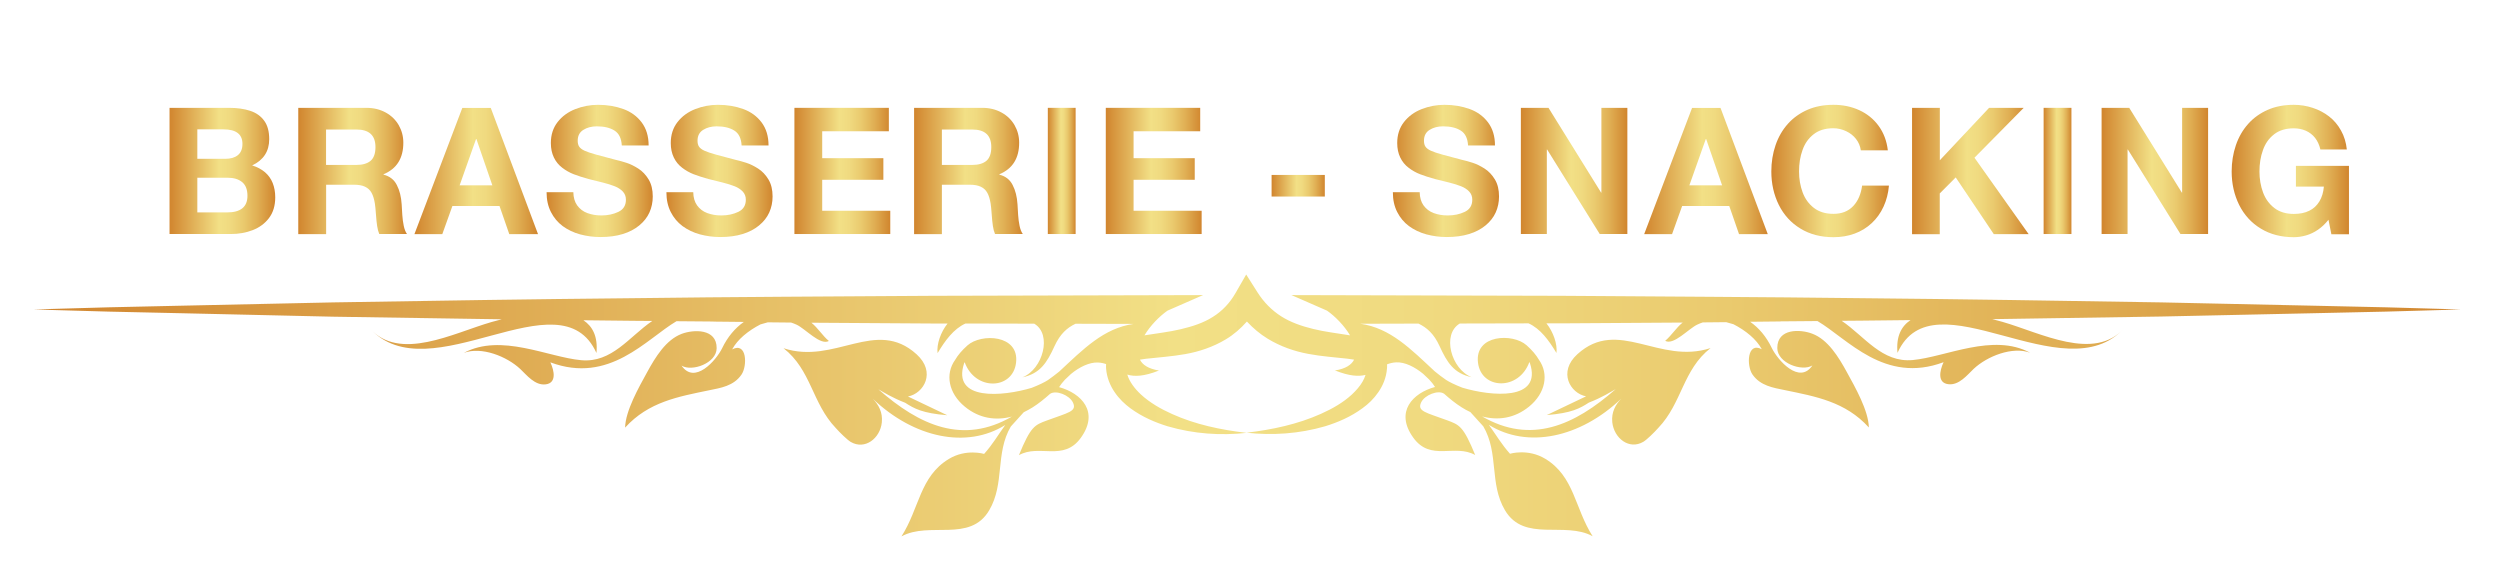 <?xml version="1.0" encoding="utf-8"?>
<!-- Generator: Adobe Illustrator 24.0.2, SVG Export Plug-In . SVG Version: 6.00 Build 0)  -->
<svg version="1.1" id="Calque_1" xmlns="http://www.w3.org/2000/svg" xmlns:xlink="http://www.w3.org/1999/xlink" x="0px" y="0px"
	 viewBox="0 0 3148.2 718.4" style="enable-background:new 0 0 3148.2 718.4;" xml:space="preserve">
<style type="text/css">
	.st0{fill:url(#SVGID_1_);}
	.st1{fill:url(#SVGID_2_);}
	.st2{fill:url(#SVGID_3_);}
	.st3{fill:url(#SVGID_4_);}
	.st4{fill:url(#SVGID_5_);}
	.st5{fill:url(#SVGID_6_);}
	.st6{fill:url(#SVGID_7_);}
	.st7{fill:url(#SVGID_8_);}
	.st8{fill:url(#SVGID_9_);}
	.st9{fill:url(#SVGID_10_);}
	.st10{fill:url(#SVGID_11_);}
	.st11{fill:url(#SVGID_12_);}
	.st12{fill:url(#SVGID_13_);}
	.st13{fill:url(#SVGID_14_);}
	.st14{fill:url(#SVGID_15_);}
	.st15{fill:url(#SVGID_16_);}
	.st16{fill:url(#SVGID_17_);}
	.st17{fill:url(#SVGID_18_);}
	.st18{fill:url(#SVGID_19_);}
	.st19{fill:url(#SVGID_20_);}
	.st20{fill:url(#SVGID_21_);}
</style>
<g>
	<linearGradient id="SVGID_1_" gradientUnits="userSpaceOnUse" x1="1459.379" y1="466.6" x2="1460.715" y2="466.6">
		<stop  offset="0" style="stop-color:#D1852E"/>
		<stop  offset="0.47" style="stop-color:#F2E086"/>
		<stop  offset="0.573" style="stop-color:#F0DA80"/>
		<stop  offset="0.697" style="stop-color:#EACA6E"/>
		<stop  offset="0.832" style="stop-color:#E0AF54"/>
		<stop  offset="0.974" style="stop-color:#D38C34"/>
		<stop  offset="1" style="stop-color:#D1852E"/>
	</linearGradient>
	<path class="st0" d="M1459.9,466.7C1462.5,463.9,1457.9,469,1459.9,466.7L1459.9,466.7z"/>
	<linearGradient id="SVGID_2_" gradientUnits="userSpaceOnUse" x1="42.305" y1="510.615" x2="3099.137" y2="510.615">
		<stop  offset="0" style="stop-color:#D1852E"/>
		<stop  offset="0.47" style="stop-color:#F2E086"/>
		<stop  offset="0.573" style="stop-color:#F0DA80"/>
		<stop  offset="0.697" style="stop-color:#EACA6E"/>
		<stop  offset="0.832" style="stop-color:#E0AF54"/>
		<stop  offset="0.974" style="stop-color:#D38C34"/>
		<stop  offset="1" style="stop-color:#D1852E"/>
	</linearGradient>
	<path class="st1" d="M3004.8,392.4l-94.4,2.1l-188.7,4.1c-70.9,1.2-141.9,2.3-212.8,3.3c4.7,1.2,9.1,2.4,12.7,3.4
		c48.4,13.9,115.9,50.5,153.6,7.7c-75.3,83.5-240.3-69.2-285.7,31.3c-2-20.6,4.8-33.5,16.4-41.2c-20.6,0.2-41.2,0.5-61.8,0.7
		c-8.3,0.1-16.6,0.1-24.9,0.2c28.9,19.6,50.7,53,89.5,49.4c41.8-3.9,101-34.4,147.8-9.2c-22.1-8.3-54.1,4.3-71.2,20.4
		c-7.9,7.5-18.4,21-32,19.2c-13.4-1.7-11.1-16.3-5.8-27.7c-74.4,27.8-120.7-29.3-158.8-51.8c-15.5,0.2-31,0.3-46.6,0.4l-0.7,0.2
		c0.1-0.1,0.1-0.1,0.2-0.1c-12.6,0.1-25.2,0.3-37.7,0.4c11,7.7,20.3,18.5,27.3,33.1c7.4,15.2,34.7,46.4,51.1,21.9
		c-13.2,8.1-44.1-3-44.2-21.9c-0.1-25.1,29.2-23.8,44-18.1c19.7,7.4,33,29,43.7,48.6c10.3,18.8,27.1,48.1,27.6,69.5
		c-29.5-32.5-67-39-105.7-47c-14.6-3-31-5.4-40.9-19.8c-7.5-10.9-6.9-41.6,11.8-31.7c-6.9-12.8-20.4-23.6-35.7-31.5
		c-3.2-1-6.3-1.9-9.2-2.6c-9.8,0.1-19.6,0.2-29.4,0.3c-2.1,0.7-4.3,1.5-6.6,2.6c-11.1,5-30.1,26.7-40.8,20.6c8-6.7,13.8-16.4,22-23
		c-50.8,0.3-101.6,0.6-152.4,1l-19.1,0c8.6,10.8,14,26.2,12.6,37.3c-9.6-16-20.2-30.5-35.1-37.3l-86.6,0.2
		c-22.9,13.4-11,57.5,14.9,67.6c-22.3-4.8-30.8-18.2-40.4-39.2c-7.2-15.7-16-23.2-26.5-28.3l-73.3,0.2c37.8,5.3,63.6,31.9,93.7,59.9
		c4.9,4,9.7,7.7,14.3,10.8c3.9,2.6,11.3,6.2,20.5,9.8c36.3,10.9,100.9,17,85.1-30.9c-0.7-1.4,0.1,0.1-0.7-1.4
		c-13.2,36.5-60.6,34.8-64.7,0.8c-4.4-35.7,43.9-37.3,61.1-22c7.1,6.3,12.2,12.4,15.6,18.3c12.8,17.9,8.4,42-12.2,58.9
		c-18.5,15.1-39.4,17.8-59.3,12.5c61.5,35.6,116,11.5,168.2-34.4c-6.4,3.6-17,10.5-33.8,17c-11.2,7.2-21.6,13.2-53,15.7l49.5-23.6
		c-19.9-3.8-35.8-30.6-10.8-53.2c51.3-46.4,102.9,13.7,167.6-7.6c-35.1,27.5-35.8,69.1-65.8,100.5c-5.2,5.9-14.7,15.1-18.8,17.5
		c-17.9,10.6-37-4.4-39.2-24.6c-1.3-12.7,4.1-22.1,11.3-29.7c-51.9,49.4-118.2,63.3-166.7,33c9.9,13.8,15.8,24.3,26.6,36.4
		c0,0,22.6-6.9,44.5,6.4c36.7,22.3,36.9,62.1,59.6,97.5c-35-19.4-86.2,8.3-110.5-32.9c-19.8-33.6-7.4-71.7-27.2-105.5l-16.3-18
		c-3.8-1.7-7.4-3.7-11-6c-7.8-4.9-15-10.8-22.1-17.1c-7.5-5.1-24.4,1.6-28.8,10.8c-5.5,11.4,5.8,12.7,32.5,22.6
		c15.7,5.8,20.5,7.3,35.5,43.8c-25.9-14.5-56.1,8.6-78-21.9c-23.5-32.6-0.6-56.2,27.4-63.8c-1.8-3-4.4-6.2-7.3-9.3
		c-2.6-2.5-5.1-4.9-7.7-7.3c-10.2-8.4-22.9-15-34-14.4c-4.4,0.2-8,1.2-11.4,2.5c0.1,2,0.1,3.9-0.1,5.3c-0.9,11.7-5.2,21.5-10.9,29.8
		c-5.7,8.3-12.6,14.9-20,20.2c-14.7,10.8-30.8,17.7-47,22.7c-32.7,9.5-66.3,11.7-99,8.1c32.5-3.8,64.6-10.7,93.6-23.7
		c14.4-6.4,28.2-14.3,39.1-24.4c5.4-5.1,10.2-10.5,13.5-16.3c1.6-2.7,2.8-5.6,3.7-8.4c-8.8,2.2-20.3,1.6-38.4-5.6
		c13.3-2.1,20.7-7.1,24-13.6c-2.7-0.5-5.5-0.9-8.3-1.2c-15.4-1.8-32.4-2.8-49.6-6.1c-17.2-3.2-34.7-9.2-50.8-19
		c-9.7-5.9-18.5-13.3-26.3-21.7c-7.8,8.8-16.6,16.5-26.5,22.4c-16.3,9.8-34,15.6-51.1,18.6c-17.2,3.1-34.1,4.1-49.6,5.9
		c-2.6,0.3-5.1,0.7-7.5,1.1c3.2,6.5,10.6,11.5,24,13.7c-19.2,7.6-31,7.8-39.9,5.1c2.6,8.8,9.1,17.6,17.3,25.2
		c11,10.1,24.8,18.1,39.2,24.5c29,13.1,61.1,19.9,93.7,23.7c-32.7,3.6-66.4,1.3-99.1-8.2c-16.3-5-32.3-11.9-47.1-22.7
		c-7.3-5.4-14.3-12-19.9-20.3c-5.7-8.2-9.9-18.5-10.8-29.6c-0.2-1.7-0.1-3.7,0-5.8c-3-1.1-6.3-1.8-10.2-2c-11.1-0.5-23.8,6-34,14.4
		c-2.6,2.4-5.1,4.9-7.7,7.3c-2.9,3.1-5.4,6.3-7.3,9.3c28.1,7.7,50.9,31.2,27.4,63.8c-21.9,30.4-52.2,7.4-78,21.9
		c15-36.5,19.8-38,35.5-43.8c26.6-9.9,38-11.2,32.5-22.6c-4.4-9.2-21.3-16-28.8-10.8c-7.1,6.3-14.3,12.2-22.1,17.1
		c-3.6,2.2-7.3,4.2-11,6l-16.3,18c-19.8,33.8-7.4,71.9-27.2,105.5c-24.2,41.2-75.4,13.5-110.5,32.9c22.7-35.4,22.9-75.2,59.6-97.5
		c21.8-13.3,44.5-6.4,44.5-6.4c10.8-12.1,16.7-22.6,26.6-36.4c-48.5,30.3-114.8,16.4-166.7-33c7.2,7.6,12.6,17,11.3,29.7
		c-2.1,20.1-21.3,35.1-39.2,24.6c-4.1-2.4-13.6-11.6-18.8-17.5c-30-31.4-30.7-73-65.8-100.5c64.6,21.3,116.2-38.9,167.5,7.6
		c25,22.6,9.2,49.4-10.8,53.2l49.5,23.6c-31.4-2.5-41.8-8.5-53-15.7c-16.7-6.5-27.3-13.3-33.8-17c52.2,45.9,106.7,70,168.2,34.4
		c-20,5.3-40.9,2.6-59.3-12.5c-20.6-16.9-25-41.1-12.2-58.9c3.4-5.9,8.5-12,15.6-18.3c17.2-15.3,65.5-13.7,61.1,22
		c-4.1,34-51.5,35.8-64.7-0.8c-0.8,1.5,0,0-0.7,1.4c-15.8,47.9,48.8,41.8,85.1,30.9c9.2-3.6,16.6-7.2,20.5-9.8
		c4.5-3.1,9.3-6.8,14.3-10.8c30.1-28,55.9-54.6,93.7-59.9l-73.3-0.2c-10.5,5-19.3,12.6-26.5,28.3c-9.6,21-18.1,34.4-40.4,39.2
		c25.8-10.1,37.8-54.2,14.9-67.6l-86.6-0.2c-14.9,6.8-25.5,21.3-35.1,37.3c-1.4-11.2,4-26.6,12.6-37.3l-19.1,0
		c-50.8-0.4-101.6-0.7-152.4-1c8.3,6.6,14,16.4,22,23c-10.8,6.1-29.7-15.6-40.8-20.6c-2.3-1-4.5-1.9-6.7-2.6
		c-9.8-0.1-19.6-0.2-29.4-0.3c-2.9,0.7-5.9,1.7-9.2,2.6c-15.3,7.9-28.8,18.7-35.7,31.5c18.7-9.9,19.3,20.8,11.8,31.7
		c-9.9,14.5-26.3,16.8-40.9,19.8c-38.6,8-76.2,14.5-105.7,47c0.5-21.3,17.3-50.7,27.6-69.5c10.7-19.6,23.9-41.1,43.7-48.6
		c14.9-5.6,44.2-6.9,44,18.1c-0.1,18.8-31.1,30-44.2,21.9c16.4,24.5,43.7-6.7,51.1-21.9c7-14.5,16.3-25.3,27.3-33.1
		c-12.6-0.1-25.2-0.3-37.7-0.4c0.1,0,0.1,0.1,0.2,0.1l-0.7-0.2c-15.5-0.1-31.1-0.3-46.6-0.4c-38.1,22.5-84.4,79.6-158.8,51.8
		c5.3,11.4,7.6,26-5.8,27.7c-13.6,1.8-24-11.7-32-19.2c-17.1-16.1-49.1-28.7-71.2-20.4c46.9-25.1,106,5.4,147.8,9.2
		c38.8,3.6,60.6-29.8,89.5-49.4c-8.3-0.1-16.6-0.1-24.9-0.2c-20.6-0.2-41.2-0.5-61.8-0.7c11.6,7.7,18.4,20.6,16.4,41.2
		c-45.4-100.6-210.4,52.2-285.7-31.3c37.7,42.8,105.3,6.2,153.7-7.7c3.7-1.1,8-2.2,12.7-3.4c-70.9-1-141.9-2.1-212.8-3.3L231,394.5
		l-94.4-2.1l-94.4-2.7l94.4-2.7l94.4-2.1l188.7-4.1c125.8-2.1,251.6-4.1,377.5-5.3c125.8-1.7,251.6-2.1,377.5-3l340.3-0.9
		l-44.8,19.6c-10.3,7.2-21.8,19-29,31.1c16.2-2.6,31.3-4.3,45.6-7.7c14.8-3.5,28.8-8,40.6-15.6c11.9-7.4,21.4-17.6,28.5-30
		l13.4-23.3l14.4,22.7c7.8,12.2,17.7,22.3,29.6,29.9c11.9,7.6,25.8,12.4,40.6,16c14.5,3.6,29.8,5.3,46.2,8
		c-7.2-12.1-18.7-23.9-29-31.1l-44.8-19.6l340.3,0.9c125.8,1,251.6,1.4,377.5,3c125.8,1.2,251.6,3.2,377.5,5.3l188.7,4.1l94.4,2.1
		l94.4,2.7L3004.8,392.4z"/>
	<linearGradient id="SVGID_3_" gradientUnits="userSpaceOnUse" x1="1680.737" y1="466.6" x2="1682.071" y2="466.6">
		<stop  offset="0" style="stop-color:#D1852E"/>
		<stop  offset="0.47" style="stop-color:#F2E086"/>
		<stop  offset="0.573" style="stop-color:#F0DA80"/>
		<stop  offset="0.697" style="stop-color:#EACA6E"/>
		<stop  offset="0.832" style="stop-color:#E0AF54"/>
		<stop  offset="0.974" style="stop-color:#D38C34"/>
		<stop  offset="1" style="stop-color:#D1852E"/>
	</linearGradient>
	<path class="st2" d="M1681.6,466.7C1683.5,469,1679,463.9,1681.6,466.7L1681.6,466.7z"/>
</g>
<g>
	<linearGradient id="SVGID_4_" gradientUnits="userSpaceOnUse" x1="213.469" y1="215.279" x2="346.578" y2="215.279">
		<stop  offset="0" style="stop-color:#D1852E"/>
		<stop  offset="0.47" style="stop-color:#F2E086"/>
		<stop  offset="0.573" style="stop-color:#F0DA80"/>
		<stop  offset="0.697" style="stop-color:#EACA6E"/>
		<stop  offset="0.832" style="stop-color:#E0AF54"/>
		<stop  offset="0.974" style="stop-color:#D38C34"/>
		<stop  offset="1" style="stop-color:#D1852E"/>
	</linearGradient>
	<path class="st3" d="M213.5,294.8V135.8h74.8c10.4,0,19.3,1.3,26.9,3.8c7.5,2.5,13.4,6.7,17.6,12.6c4.2,5.8,6.2,13.5,6.2,23.1
		c0,15.2-7.2,26.3-21.5,33c6.5,2,11.8,4.9,16.2,8.6c4.3,3.7,7.6,8.3,9.7,13.6s3.2,11.4,3.2,18c0,10.4-2.6,19.1-7.8,26
		c-5.2,6.9-12.1,12-20.6,15.3c-8.5,3.3-17.8,4.9-27.6,4.9H213.5z M248.5,163V200h35.2c6.7,0,11.9-1.5,15.8-4.6
		c3.8-3.1,5.8-7.8,5.8-14.2c0-12.2-8-18.3-24-18.3H248.5z M248.5,223.9v43.6h37.4c17.2,0,25.7-7,25.7-20.9c0-7.8-2.2-13.5-6.6-17.2
		c-4.4-3.7-10.6-5.6-18.5-5.6H248.5z"/>
	<linearGradient id="SVGID_5_" gradientUnits="userSpaceOnUse" x1="375.609" y1="215.279" x2="512.425" y2="215.279">
		<stop  offset="0" style="stop-color:#D1852E"/>
		<stop  offset="0.47" style="stop-color:#F2E086"/>
		<stop  offset="0.573" style="stop-color:#F0DA80"/>
		<stop  offset="0.697" style="stop-color:#EACA6E"/>
		<stop  offset="0.832" style="stop-color:#E0AF54"/>
		<stop  offset="0.974" style="stop-color:#D38C34"/>
		<stop  offset="1" style="stop-color:#D1852E"/>
	</linearGradient>
	<path class="st4" d="M375.6,294.8V135.8h85.7c9.2,0,17.3,2,24.4,5.9c7.1,3.9,12.5,9.2,16.4,15.9c3.8,6.7,5.8,14,5.8,22.1
		c0,9.6-2,17.8-6.1,24.4c-4.1,6.7-10.4,11.8-18.9,15.4v0.4c7.8,2,13.4,6.3,16.8,13.1c3.5,6.7,5.5,14.8,6.1,24.2
		c0.3,4.3,0.5,8.8,0.8,13.5c0.3,4.7,0.9,9.2,1.8,13.6s2.3,7.9,4.1,10.4h-34.9c-1.2-2.8-2.1-6.2-2.7-10.2c-0.6-4-1.1-9-1.5-14.9
		c-0.4-5.9-0.9-10.3-1.3-13.1c-0.9-5.7-2.3-10.3-4.2-13.7c-1.9-3.5-4.7-6-8.3-7.7c-3.6-1.7-8.3-2.5-14.1-2.5h-34.8v62.2H375.6z
		 M410.6,163v44.7h38.2c8,0,13.9-1.8,18-5.3c4-3.5,6-9.3,6-17.2c0-14.8-8-22.1-24-22.1H410.6z"/>
	<linearGradient id="SVGID_6_" gradientUnits="userSpaceOnUse" x1="521.896" y1="215.279" x2="677.551" y2="215.279">
		<stop  offset="0" style="stop-color:#D1852E"/>
		<stop  offset="0.47" style="stop-color:#F2E086"/>
		<stop  offset="0.573" style="stop-color:#F0DA80"/>
		<stop  offset="0.697" style="stop-color:#EACA6E"/>
		<stop  offset="0.832" style="stop-color:#E0AF54"/>
		<stop  offset="0.974" style="stop-color:#D38C34"/>
		<stop  offset="1" style="stop-color:#D1852E"/>
	</linearGradient>
	<path class="st5" d="M521.9,294.8l60.3-158.9H618l59.5,158.9h-36.2l-12.3-35.4h-59.3l-12.7,35.4H521.9z M599.5,175l-20.7,58.4H620
		L599.9,175H599.5z"/>
	<linearGradient id="SVGID_7_" gradientUnits="userSpaceOnUse" x1="688.257" y1="215.279" x2="821.881" y2="215.279">
		<stop  offset="0" style="stop-color:#D1852E"/>
		<stop  offset="0.47" style="stop-color:#F2E086"/>
		<stop  offset="0.573" style="stop-color:#F0DA80"/>
		<stop  offset="0.697" style="stop-color:#EACA6E"/>
		<stop  offset="0.832" style="stop-color:#E0AF54"/>
		<stop  offset="0.974" style="stop-color:#D38C34"/>
		<stop  offset="1" style="stop-color:#D1852E"/>
	</linearGradient>
	<path class="st6" d="M688.3,242H722c0.1,6.7,1.7,12.2,4.8,16.6c3.2,4.4,7.4,7.7,12.8,9.7c5.4,2,11.3,3,17.8,3
		c7.9,0,15-1.5,21.3-4.5c6.3-3,9.5-8.1,9.5-15.3c0-4.1-1.3-7.5-3.9-10.3c-2.6-2.7-6-5-10.1-6.6c-4.2-1.7-9.2-3.2-15-4.7
		c-5.8-1.4-11.8-2.9-18.1-4.5c-7.2-2-13.4-4-18.6-6c-5.2-2-10.1-4.8-14.5-8.2c-4.5-3.4-8-7.7-10.5-12.9c-2.5-5.2-3.8-11.2-3.8-18.2
		c0-10.3,2.8-19.1,8.5-26.4c5.7-7.3,13.1-12.7,22.3-16.3c9.2-3.6,18.8-5.4,28.7-5.4c11.5,0,22,1.8,31.7,5.3
		c9.7,3.5,17.4,9.2,23.2,16.9c5.8,7.8,8.7,17.4,8.7,29H783c-0.5-8.9-3.5-15.2-9.1-18.7c-5.6-3.6-13.1-5.4-22.4-5.4
		c-6.5,0-12.1,1.5-16.8,4.4c-4.8,2.9-7.2,7.5-7.2,13.7c0,3.1,0.6,5.6,1.9,7.5c1.3,1.9,3.5,3.6,6.8,5.1c3.3,1.5,8.3,3.2,15.2,5.1
		c6.9,1.9,14.7,4,23.6,6.3c4.4,1,9,2.2,13.8,3.8c4.8,1.5,9.8,4,15,7.3c5.2,3.3,9.5,7.9,13,13.7c3.5,5.8,5.2,12.9,5.2,21.4
		c0,7.3-1.4,14-4.2,20.2c-2.8,6.2-7.1,11.6-12.8,16.3c-5.7,4.7-12.6,8.3-20.7,10.8c-8.1,2.5-17.5,3.8-28.3,3.8
		c-8.8,0-17.3-1.2-25.6-3.4c-8.3-2.3-15.5-5.8-21.8-10.4c-6.3-4.7-11.2-10.6-14.8-17.7C690.1,259.8,688.3,251.5,688.3,242z"/>
	<linearGradient id="SVGID_8_" gradientUnits="userSpaceOnUse" x1="839.177" y1="215.279" x2="972.801" y2="215.279">
		<stop  offset="0" style="stop-color:#D1852E"/>
		<stop  offset="0.47" style="stop-color:#F2E086"/>
		<stop  offset="0.573" style="stop-color:#F0DA80"/>
		<stop  offset="0.697" style="stop-color:#EACA6E"/>
		<stop  offset="0.832" style="stop-color:#E0AF54"/>
		<stop  offset="0.974" style="stop-color:#D38C34"/>
		<stop  offset="1" style="stop-color:#D1852E"/>
	</linearGradient>
	<path class="st7" d="M839.2,242h33.8c0.1,6.7,1.7,12.2,4.8,16.6c3.2,4.4,7.4,7.7,12.8,9.7c5.4,2,11.3,3,17.8,3
		c7.9,0,15-1.5,21.3-4.5c6.3-3,9.5-8.1,9.5-15.3c0-4.1-1.3-7.5-3.9-10.3c-2.6-2.7-6-5-10.1-6.6c-4.2-1.7-9.2-3.2-15-4.7
		c-5.8-1.4-11.8-2.9-18.1-4.5c-7.2-2-13.4-4-18.6-6c-5.2-2-10.1-4.8-14.5-8.2c-4.5-3.4-8-7.7-10.5-12.9c-2.5-5.2-3.8-11.2-3.8-18.2
		c0-10.3,2.8-19.1,8.5-26.4c5.7-7.3,13.1-12.7,22.3-16.3c9.2-3.6,18.8-5.4,28.7-5.4c11.5,0,22,1.8,31.7,5.3
		c9.7,3.5,17.4,9.2,23.2,16.9c5.8,7.8,8.7,17.4,8.7,29h-33.9c-0.5-8.9-3.5-15.2-9.1-18.7c-5.6-3.6-13.1-5.4-22.4-5.4
		c-6.5,0-12.1,1.5-16.8,4.4c-4.8,2.9-7.2,7.5-7.2,13.7c0,3.1,0.6,5.6,1.9,7.5c1.3,1.9,3.5,3.6,6.8,5.1c3.3,1.5,8.3,3.2,15.2,5.1
		c6.9,1.9,14.7,4,23.6,6.3c4.4,1,9,2.2,13.8,3.8c4.8,1.5,9.8,4,15,7.3c5.2,3.3,9.5,7.9,13,13.7c3.5,5.8,5.2,12.9,5.2,21.4
		c0,7.3-1.4,14-4.2,20.2c-2.8,6.2-7.1,11.6-12.8,16.3c-5.7,4.7-12.6,8.3-20.7,10.8c-8.1,2.5-17.5,3.8-28.3,3.8
		c-8.8,0-17.3-1.2-25.6-3.4c-8.3-2.3-15.5-5.8-21.8-10.4c-6.3-4.7-11.2-10.6-14.8-17.7C841,259.8,839.2,251.5,839.2,242z"/>
	<linearGradient id="SVGID_9_" gradientUnits="userSpaceOnUse" x1="1000.39" y1="215.279" x2="1121.043" y2="215.279">
		<stop  offset="0" style="stop-color:#D1852E"/>
		<stop  offset="0.47" style="stop-color:#F2E086"/>
		<stop  offset="0.573" style="stop-color:#F0DA80"/>
		<stop  offset="0.697" style="stop-color:#EACA6E"/>
		<stop  offset="0.832" style="stop-color:#E0AF54"/>
		<stop  offset="0.974" style="stop-color:#D38C34"/>
		<stop  offset="1" style="stop-color:#D1852E"/>
	</linearGradient>
	<path class="st8" d="M1000.4,294.8V135.8h118.9v29.5h-83.9v33.9h77v27.2h-77v39h85.7v29.3H1000.4z"/>
	<linearGradient id="SVGID_10_" gradientUnits="userSpaceOnUse" x1="1151.104" y1="215.279" x2="1287.919" y2="215.279">
		<stop  offset="0" style="stop-color:#D1852E"/>
		<stop  offset="0.47" style="stop-color:#F2E086"/>
		<stop  offset="0.573" style="stop-color:#F0DA80"/>
		<stop  offset="0.697" style="stop-color:#EACA6E"/>
		<stop  offset="0.832" style="stop-color:#E0AF54"/>
		<stop  offset="0.974" style="stop-color:#D38C34"/>
		<stop  offset="1" style="stop-color:#D1852E"/>
	</linearGradient>
	<path class="st9" d="M1151.1,294.8V135.8h85.7c9.2,0,17.3,2,24.4,5.9c7.1,3.9,12.5,9.2,16.4,15.9c3.8,6.7,5.8,14,5.8,22.1
		c0,9.6-2,17.8-6.1,24.4c-4.1,6.7-10.4,11.8-18.9,15.4v0.4c7.8,2,13.4,6.3,16.8,13.1c3.5,6.7,5.5,14.8,6.1,24.2
		c0.3,4.3,0.5,8.8,0.8,13.5c0.3,4.7,0.9,9.2,1.8,13.6s2.3,7.9,4.1,10.4H1253c-1.2-2.8-2.1-6.2-2.7-10.2c-0.6-4-1.1-9-1.5-14.9
		c-0.4-5.9-0.9-10.3-1.3-13.1c-0.9-5.7-2.3-10.3-4.2-13.7c-1.9-3.5-4.7-6-8.3-7.7c-3.6-1.7-8.3-2.5-14.1-2.5h-34.8v62.2H1151.1z
		 M1186.1,163v44.7h38.2c8,0,13.9-1.8,18-5.3c4-3.5,6-9.3,6-17.2c0-14.8-8-22.1-24-22.1H1186.1z"/>
	<linearGradient id="SVGID_11_" gradientUnits="userSpaceOnUse" x1="1319.524" y1="215.279" x2="1354.526" y2="215.279">
		<stop  offset="0" style="stop-color:#D1852E"/>
		<stop  offset="0.47" style="stop-color:#F2E086"/>
		<stop  offset="0.573" style="stop-color:#F0DA80"/>
		<stop  offset="0.697" style="stop-color:#EACA6E"/>
		<stop  offset="0.832" style="stop-color:#E0AF54"/>
		<stop  offset="0.974" style="stop-color:#D38C34"/>
		<stop  offset="1" style="stop-color:#D1852E"/>
	</linearGradient>
	<path class="st10" d="M1319.5,294.8V135.8h35v158.9H1319.5z"/>
	<linearGradient id="SVGID_12_" gradientUnits="userSpaceOnUse" x1="1392.513" y1="215.279" x2="1513.166" y2="215.279">
		<stop  offset="0" style="stop-color:#D1852E"/>
		<stop  offset="0.47" style="stop-color:#F2E086"/>
		<stop  offset="0.573" style="stop-color:#F0DA80"/>
		<stop  offset="0.697" style="stop-color:#EACA6E"/>
		<stop  offset="0.832" style="stop-color:#E0AF54"/>
		<stop  offset="0.974" style="stop-color:#D38C34"/>
		<stop  offset="1" style="stop-color:#D1852E"/>
	</linearGradient>
	<path class="st11" d="M1392.5,294.8V135.8h118.9v29.5h-83.9v33.9h77v27.2h-77v39h85.7v29.3H1392.5z"/>
	<linearGradient id="SVGID_13_" gradientUnits="userSpaceOnUse" x1="1601.288" y1="233.912" x2="1668.306" y2="233.912">
		<stop  offset="0" style="stop-color:#D1852E"/>
		<stop  offset="0.47" style="stop-color:#F2E086"/>
		<stop  offset="0.573" style="stop-color:#F0DA80"/>
		<stop  offset="0.697" style="stop-color:#EACA6E"/>
		<stop  offset="0.832" style="stop-color:#E0AF54"/>
		<stop  offset="0.974" style="stop-color:#D38C34"/>
		<stop  offset="1" style="stop-color:#D1852E"/>
	</linearGradient>
	<path class="st12" d="M1601.3,247.5v-27.2h67v27.2H1601.3z"/>
	<linearGradient id="SVGID_14_" gradientUnits="userSpaceOnUse" x1="1753.957" y1="215.279" x2="1887.582" y2="215.279">
		<stop  offset="0" style="stop-color:#D1852E"/>
		<stop  offset="0.47" style="stop-color:#F2E086"/>
		<stop  offset="0.573" style="stop-color:#F0DA80"/>
		<stop  offset="0.697" style="stop-color:#EACA6E"/>
		<stop  offset="0.832" style="stop-color:#E0AF54"/>
		<stop  offset="0.974" style="stop-color:#D38C34"/>
		<stop  offset="1" style="stop-color:#D1852E"/>
	</linearGradient>
	<path class="st13" d="M1754,242h33.8c0.1,6.7,1.7,12.2,4.8,16.6c3.2,4.4,7.4,7.7,12.8,9.7c5.4,2,11.3,3,17.8,3
		c7.9,0,15-1.5,21.3-4.5c6.3-3,9.5-8.1,9.5-15.3c0-4.1-1.3-7.5-3.9-10.3c-2.6-2.7-6-5-10.1-6.6c-4.2-1.7-9.2-3.2-15-4.7
		c-5.8-1.4-11.8-2.9-18.1-4.5c-7.2-2-13.4-4-18.6-6c-5.2-2-10.1-4.8-14.5-8.2c-4.5-3.4-8-7.7-10.5-12.9c-2.5-5.2-3.8-11.2-3.8-18.2
		c0-10.3,2.8-19.1,8.5-26.4c5.7-7.3,13.1-12.7,22.3-16.3c9.2-3.6,18.8-5.4,28.7-5.4c11.5,0,22,1.8,31.7,5.3
		c9.7,3.5,17.4,9.2,23.2,16.9c5.8,7.8,8.7,17.4,8.7,29h-33.9c-0.5-8.9-3.5-15.2-9.1-18.7c-5.6-3.6-13.1-5.4-22.4-5.4
		c-6.5,0-12.1,1.5-16.8,4.4c-4.8,2.9-7.2,7.5-7.2,13.7c0,3.1,0.6,5.6,1.9,7.5c1.3,1.9,3.5,3.6,6.8,5.1c3.3,1.5,8.3,3.2,15.2,5.1
		c6.9,1.9,14.7,4,23.6,6.3c4.4,1,9,2.2,13.8,3.8c4.8,1.5,9.8,4,15,7.3c5.2,3.3,9.5,7.9,13,13.7c3.5,5.8,5.2,12.9,5.2,21.4
		c0,7.3-1.4,14-4.2,20.2c-2.8,6.2-7.1,11.6-12.8,16.3c-5.7,4.7-12.6,8.3-20.7,10.8c-8.1,2.5-17.5,3.8-28.3,3.8
		c-8.8,0-17.3-1.2-25.6-3.4c-8.3-2.3-15.5-5.8-21.8-10.4c-6.3-4.7-11.2-10.6-14.8-17.7C1755.8,259.8,1754,251.5,1754,242z"/>
	<linearGradient id="SVGID_15_" gradientUnits="userSpaceOnUse" x1="1915.171" y1="215.279" x2="2049.31" y2="215.279">
		<stop  offset="0" style="stop-color:#D1852E"/>
		<stop  offset="0.47" style="stop-color:#F2E086"/>
		<stop  offset="0.573" style="stop-color:#F0DA80"/>
		<stop  offset="0.697" style="stop-color:#EACA6E"/>
		<stop  offset="0.832" style="stop-color:#E0AF54"/>
		<stop  offset="0.974" style="stop-color:#D38C34"/>
		<stop  offset="1" style="stop-color:#D1852E"/>
	</linearGradient>
	<path class="st14" d="M1915.2,294.8V135.8h34.8l66.2,106.7h0.4V135.8h32.7v158.9h-34.8l-66.2-106.4h-0.4v106.4H1915.2z"/>
	<linearGradient id="SVGID_16_" gradientUnits="userSpaceOnUse" x1="2070.517" y1="215.279" x2="2226.172" y2="215.279">
		<stop  offset="0" style="stop-color:#D1852E"/>
		<stop  offset="0.47" style="stop-color:#F2E086"/>
		<stop  offset="0.573" style="stop-color:#F0DA80"/>
		<stop  offset="0.697" style="stop-color:#EACA6E"/>
		<stop  offset="0.832" style="stop-color:#E0AF54"/>
		<stop  offset="0.974" style="stop-color:#D38C34"/>
		<stop  offset="1" style="stop-color:#D1852E"/>
	</linearGradient>
	<path class="st15" d="M2070.5,294.8l60.3-158.9h35.8l59.5,158.9h-36.2l-12.3-35.4h-59.3l-12.7,35.4H2070.5z M2148.1,175l-20.7,58.4
		h41.2l-20.1-58.4H2148.1z"/>
	<linearGradient id="SVGID_17_" gradientUnits="userSpaceOnUse" x1="2230.496" y1="215.279" x2="2378.532" y2="215.279">
		<stop  offset="0" style="stop-color:#D1852E"/>
		<stop  offset="0.47" style="stop-color:#F2E086"/>
		<stop  offset="0.573" style="stop-color:#F0DA80"/>
		<stop  offset="0.697" style="stop-color:#EACA6E"/>
		<stop  offset="0.832" style="stop-color:#E0AF54"/>
		<stop  offset="0.974" style="stop-color:#D38C34"/>
		<stop  offset="1" style="stop-color:#D1852E"/>
	</linearGradient>
	<path class="st16" d="M2377.3,189.3h-34c-0.8-5.3-2.7-10-6-14.2c-3.2-4.2-7.4-7.5-12.5-9.9c-5.1-2.4-10.5-3.7-16.1-3.7
		c-10,0-18.3,2.5-24.7,7.5c-6.5,5-11.2,11.6-14.1,19.9c-3,8.2-4.4,17.2-4.4,27c0,9.4,1.5,18.2,4.5,26.3c3,8.1,7.7,14.6,14.2,19.6
		c6.5,5,14.7,7.5,24.6,7.5c10.4,0,18.6-3.2,24.8-9.7c6.1-6.4,9.9-15.1,11.3-25.9h33.8c-0.8,9.5-3.1,18.4-6.8,26.5
		c-3.7,8.1-8.7,15-14.9,20.8c-6.2,5.8-13.4,10.2-21.6,13.2s-17,4.5-26.5,4.5c-15.9,0-29.8-3.6-41.7-10.9
		c-11.9-7.2-20.9-17.2-27.2-29.8c-6.2-12.6-9.4-26.6-9.4-42.1c0-11.7,1.8-22.7,5.3-33c3.5-10.3,8.7-19.3,15.5-26.9
		c6.8-7.6,15.1-13.5,24.7-17.7c9.6-4.2,20.5-6.3,32.7-6.3c11.7,0,22.5,2.2,32.4,6.7c9.9,4.5,18.1,11.1,24.4,19.7
		C2372,167.1,2375.9,177.4,2377.3,189.3z"/>
	<linearGradient id="SVGID_18_" gradientUnits="userSpaceOnUse" x1="2407.769" y1="215.279" x2="2554.571" y2="215.279">
		<stop  offset="0" style="stop-color:#D1852E"/>
		<stop  offset="0.47" style="stop-color:#F2E086"/>
		<stop  offset="0.573" style="stop-color:#F0DA80"/>
		<stop  offset="0.697" style="stop-color:#EACA6E"/>
		<stop  offset="0.832" style="stop-color:#E0AF54"/>
		<stop  offset="0.974" style="stop-color:#D38C34"/>
		<stop  offset="1" style="stop-color:#D1852E"/>
	</linearGradient>
	<path class="st17" d="M2407.8,294.8V135.8h35v66l62-66h43.6l-62,62.8l68.2,96.2h-43.9l-47.9-71.4l-20.1,20.2v51.3H2407.8z"/>
	<linearGradient id="SVGID_19_" gradientUnits="userSpaceOnUse" x1="2573.513" y1="215.279" x2="2608.515" y2="215.279">
		<stop  offset="0" style="stop-color:#D1852E"/>
		<stop  offset="0.47" style="stop-color:#F2E086"/>
		<stop  offset="0.573" style="stop-color:#F0DA80"/>
		<stop  offset="0.697" style="stop-color:#EACA6E"/>
		<stop  offset="0.832" style="stop-color:#E0AF54"/>
		<stop  offset="0.974" style="stop-color:#D38C34"/>
		<stop  offset="1" style="stop-color:#D1852E"/>
	</linearGradient>
	<path class="st18" d="M2573.5,294.8V135.8h35v158.9H2573.5z"/>
	<linearGradient id="SVGID_20_" gradientUnits="userSpaceOnUse" x1="2646.502" y1="215.279" x2="2780.641" y2="215.279">
		<stop  offset="0" style="stop-color:#D1852E"/>
		<stop  offset="0.47" style="stop-color:#F2E086"/>
		<stop  offset="0.573" style="stop-color:#F0DA80"/>
		<stop  offset="0.697" style="stop-color:#EACA6E"/>
		<stop  offset="0.832" style="stop-color:#E0AF54"/>
		<stop  offset="0.974" style="stop-color:#D38C34"/>
		<stop  offset="1" style="stop-color:#D1852E"/>
	</linearGradient>
	<path class="st19" d="M2646.5,294.8V135.8h34.8l66.2,106.7h0.4V135.8h32.7v158.9h-34.8l-66.2-106.4h-0.4v106.4H2646.5z"/>
	<linearGradient id="SVGID_21_" gradientUnits="userSpaceOnUse" x1="2810.289" y1="215.279" x2="2957.914" y2="215.279">
		<stop  offset="0" style="stop-color:#D1852E"/>
		<stop  offset="0.47" style="stop-color:#F2E086"/>
		<stop  offset="0.573" style="stop-color:#F0DA80"/>
		<stop  offset="0.697" style="stop-color:#EACA6E"/>
		<stop  offset="0.832" style="stop-color:#E0AF54"/>
		<stop  offset="0.974" style="stop-color:#D38C34"/>
		<stop  offset="1" style="stop-color:#D1852E"/>
	</linearGradient>
	<path class="st20" d="M2935.8,294.8l-3.6-18.1c-3.9,5-8.3,9.2-13.1,12.5c-4.8,3.3-9.8,5.7-15,7.2c-5.2,1.5-10.4,2.3-15.5,2.3
		c-15.9,0-29.8-3.6-41.7-10.9c-11.9-7.2-20.9-17.2-27.2-29.8c-6.2-12.6-9.4-26.6-9.4-42.1c0-11.7,1.8-22.7,5.3-33
		c3.5-10.3,8.7-19.3,15.5-26.9c6.8-7.6,15.1-13.5,24.7-17.7c9.6-4.2,20.5-6.3,32.7-6.3c8.2,0,16.2,1.3,23.8,3.8
		c7.7,2.5,14.5,6.1,20.6,10.8c6.1,4.7,11.1,10.6,15.1,17.8c4,7.1,6.4,15.1,7.3,23.8h-33.3c-1.3-5.7-3.6-10.6-6.7-14.6
		c-3.2-4-7.1-7-11.7-9c-4.6-2-9.6-3-15.1-3c-10,0-18.3,2.5-24.7,7.5c-6.5,5-11.2,11.6-14.1,19.9c-3,8.2-4.4,17.2-4.4,27
		c0,9.4,1.5,18.2,4.5,26.3c3,8.1,7.7,14.6,14.2,19.6c6.5,5,14.7,7.5,24.6,7.5c7.5,0,14-1.3,19.4-4c5.4-2.6,9.6-6.6,12.8-11.8
		c3.1-5.2,5-11.4,5.6-18.6h-35.2v-26.1h66.8v86.1H2935.8z"/>
</g>
</svg>
